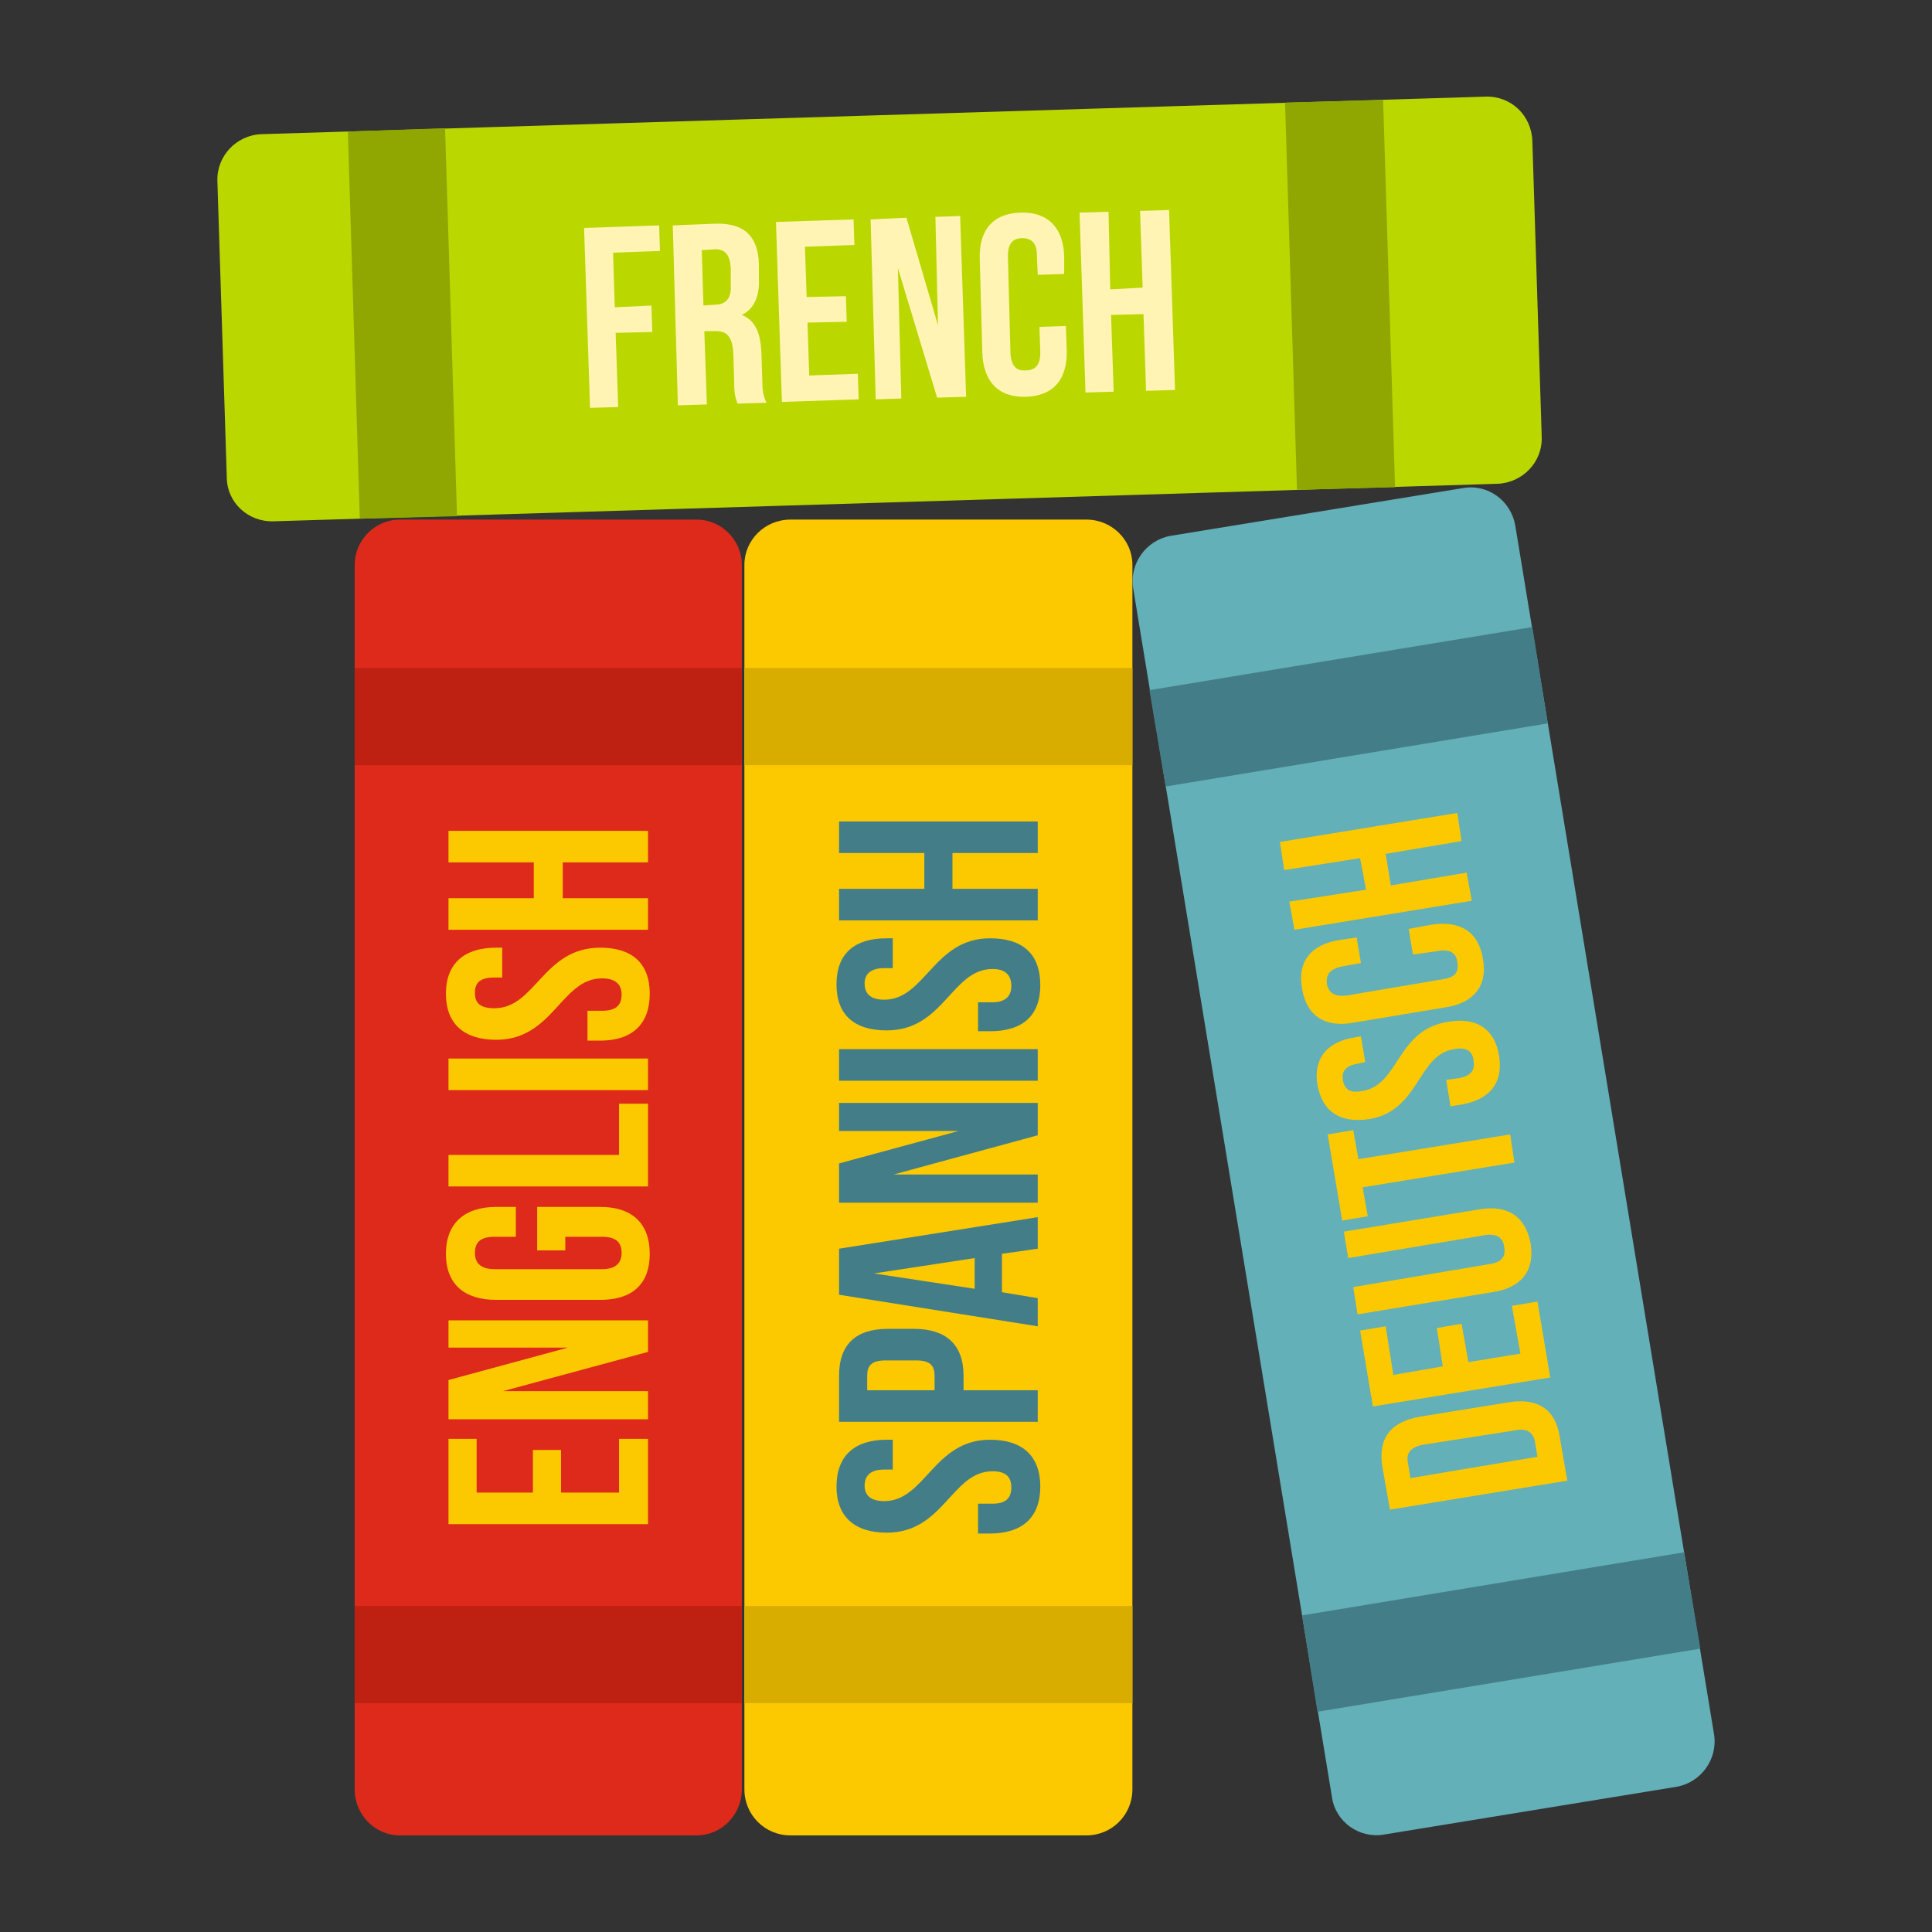 <?xml version="1.0" ?><svg id="Layer_1" style="enable-background:new 0 0 512 512;" version="1.1" viewBox="0 0 512 512" xml:space="preserve" xmlns="http://www.w3.org/2000/svg" xmlns:xlink="http://www.w3.org/1999/xlink"><rect x="0" y="0" width="512" height="512" fill="#333333" stroke="none"/><g><path d="M105.973,137.698h78.644c6.554,0,11.977,5.424,11.977,11.977   v324.521c0,6.78-5.423,12.203-11.977,12.203h-78.644c-6.554,0-11.978-5.423-11.978-12.203V149.676   C93.995,143.122,99.419,137.698,105.973,137.698L105.973,137.698z" style="fill-rule:evenodd;clip-rule:evenodd;fill:#DD2A1B;"/><path d="M209.476,137.698h78.418c6.78,0,12.203,5.424,12.203,11.977   v324.521c0,6.78-5.423,12.203-12.203,12.203h-78.418c-6.78,0-12.203-5.423-12.203-12.203V149.676   C197.273,143.122,202.696,137.698,209.476,137.698L209.476,137.698z" style="fill-rule:evenodd;clip-rule:evenodd;fill:#FCC900;"/><rect height="25.763" style="fill-rule:evenodd;clip-rule:evenodd;fill:#BE2012;" width="102.599" x="93.995" y="177.021"/><rect height="25.763" style="fill-rule:evenodd;clip-rule:evenodd;fill:#D8AD00;" width="102.825" x="197.273" y="177.021"/><rect height="25.763" style="fill-rule:evenodd;clip-rule:evenodd;fill:#BE2012;" width="102.599" x="93.995" y="425.609"/><rect height="25.763" style="fill-rule:evenodd;clip-rule:evenodd;fill:#D8AD00;" width="102.825" x="197.273" y="425.609"/><path d="M126.312,395.552v-14.237h-7.458v22.599h52.881v-22.599h-7.684v14.237h-15.367v-11.299h-7.458   v11.299H126.312z M171.736,358.264v-8.361h-52.881v7.232h31.638l-31.638,8.587v10.396h52.881v-7.458h-38.418L171.736,358.264z    M149.815,331.372v-3.616h9.717c3.842,0,5.198,1.582,5.198,4.294c0,2.486-1.356,4.294-5.198,4.294h-28.475   c-3.842,0-5.198-1.808-5.198-4.294c0-2.712,1.356-4.294,5.198-4.294h5.649v-7.91h-5.198c-8.361,0-13.333,4.293-13.333,12.429   c0,8.135,4.972,12.203,13.333,12.203h27.571c8.362,0,13.108-4.068,13.108-12.203c0-8.136-4.746-12.429-13.108-12.429h-16.723   v11.526H149.815z M171.736,314.422v-21.921h-7.684v13.559h-45.197v8.361H171.736z M171.736,288.886v-8.362h-52.881v8.362H171.736z    M131.509,275.552c15.141,0,17.176-16.271,28.023-16.271c3.842,0,5.198,1.808,5.198,4.294c0,2.712-1.356,4.294-5.198,4.294h-3.842   v7.909h3.39c8.362,0,13.108-4.294,13.108-12.429c0-8.135-4.746-12.203-13.108-12.203c-15.141,0-17.175,16.045-28.022,16.045   c-3.842,0-5.198-1.356-5.198-4.068c0-2.711,1.356-4.067,5.198-4.067h2.034v-7.91h-1.582c-8.361,0-13.333,4.068-13.333,12.203   C118.176,271.484,123.148,275.552,131.509,275.552L131.509,275.552z M149.136,238.038v-9.492h22.599v-8.361h-52.881v8.361h22.598   v9.492h-22.598v8.361h52.881v-8.361H149.136z" style="fill:#FCC900;"/><path d="M235.012,406.174c15.141,0,17.176-16.271,28.023-16.271c3.616,0,4.972,1.582,4.972,4.293   c0,2.712-1.356,4.294-4.972,4.294h-3.842v7.909h3.164c8.588,0,13.333-4.293,13.333-12.429c0-8.135-4.746-12.429-13.333-12.429   c-14.915,0-17.176,16.272-28.023,16.272c-3.616,0-5.198-1.582-5.198-4.068c0-2.712,1.582-4.294,5.198-4.294h2.26v-7.91h-1.582   c-8.587,0-13.333,4.294-13.333,12.429C221.679,401.88,226.425,406.174,235.012,406.174L235.012,406.174z M222.357,364.592v12.203   h52.656v-8.361h-19.661v-3.842c0-8.361-4.746-12.429-13.107-12.429h-7.006C226.877,352.162,222.357,356.23,222.357,364.592   L222.357,364.592z M229.815,364.592c0-2.712,1.13-4.068,4.972-4.068h7.909c3.842,0,4.972,1.356,4.972,4.068v3.842h-17.853V364.592z    M222.357,330.919v12.203l52.656,8.362v-7.458l-9.491-1.582v-10.17l9.491-1.356v-8.361L222.357,330.919z M231.623,337.473   l26.667-4.068v8.135L231.623,337.473z M275.013,300.863v-8.588h-52.656v7.458h31.639l-31.639,8.588v10.396h52.656v-7.458h-38.192   L275.013,300.863z M275.013,286.4v-8.362h-52.656v8.362H275.013z M235.012,273.066c15.141,0,17.176-16.272,28.023-16.272   c3.616,0,4.972,1.808,4.972,4.52c0,2.486-1.356,4.293-4.972,4.293h-3.842v7.684h3.164c8.588,0,13.333-4.068,13.333-12.203   c0-8.361-4.746-12.429-13.333-12.429c-14.915,0-17.176,16.271-28.023,16.271c-3.616,0-5.198-1.582-5.198-4.294   c0-2.486,1.582-4.068,5.198-4.068h2.26v-7.91h-1.582c-8.587,0-13.333,4.068-13.333,12.203   C221.679,268.998,226.425,273.066,235.012,273.066L235.012,273.066z M252.414,235.552v-9.491h22.599v-8.361h-52.656v8.361h22.599   v9.491h-22.599v8.362h52.656v-8.362H252.414z" style="fill:#437E88;"/><path d="M310.267,141.992l77.514-12.656   c6.554-1.13,12.655,3.39,13.785,9.943l52.656,320.228c1.13,6.554-3.39,12.881-9.944,14.012l-77.514,12.656   c-6.554,1.13-12.882-3.39-13.785-9.944l-52.656-320.228C299.194,149.45,303.713,143.122,310.267,141.992L310.267,141.992z" style="fill-rule:evenodd;clip-rule:evenodd;fill:#63B0B8;"/><polygon points="304.618,182.896 406.087,166.173 410.155,191.71    308.911,208.433  " style="fill-rule:evenodd;clip-rule:evenodd;fill:#437E88;"/><polygon points="345.069,428.095 446.313,411.372 450.607,436.908    349.137,453.632  " style="fill-rule:evenodd;clip-rule:evenodd;fill:#437E88;"/><path d="M415.352,392.389l-2.034-11.752c-1.13-7.232-5.876-10.17-13.333-9.04l-23.729,3.842   c-7.684,1.356-11.073,5.65-9.943,13.108l2.034,11.526L415.352,392.389z M373.092,387.417c-0.452-2.26,0.678-3.842,3.842-4.52   l24.633-3.842c3.164-0.678,4.746,0.678,5.198,2.938l0.678,4.068l-33.672,5.649L373.092,387.417z M369.251,364.366l-2.034-12.881   l-6.779,1.13l3.39,20.113l47.006-7.683l-3.39-20.113l-6.779,1.13l2.26,12.656l-13.785,2.26l-1.808-10.17l-6.554,1.13l1.582,10.17   L369.251,364.366z M359.759,348.321l35.707-5.876c7.684-1.13,11.299-5.65,10.17-12.882c-1.356-7.232-6.102-10.396-13.785-9.039   l-35.707,5.876l1.13,7.005l36.384-6.102c3.164-0.452,4.746,0.904,4.972,3.164c0.452,2.26-0.452,4.068-3.842,4.52l-36.158,6.102   L359.759,348.321z M362.471,322.332l-1.356-7.684l40.226-6.554l-1.13-7.458l-40.226,6.554l-1.356-7.684l-6.779,1.13l3.842,22.825   L362.471,322.332z M362.923,296.569c13.333-2.26,12.656-16.95,22.373-18.532c3.39-0.678,4.972,0.678,5.198,2.938   c0.452,2.486-0.452,4.068-3.842,4.746l-3.39,0.452l1.13,7.005l2.937-0.452c7.458-1.356,11.073-5.65,9.944-12.882   c-1.13-7.232-6.102-10.396-13.559-9.04c-13.559,2.034-12.882,16.723-22.599,18.305c-3.39,0.678-4.746-0.452-5.198-2.711   c-0.452-2.486,0.678-4.068,4.068-4.52l1.808-0.452l-1.13-6.78l-1.356,0.226c-7.684,1.13-11.3,5.649-10.17,12.655   C350.493,294.761,355.239,297.699,362.923,296.569L362.923,296.569z M374.448,252.953l6.553-0.904   c3.39-0.678,4.972,0.678,5.198,2.938c0.452,2.486-0.452,4.068-3.842,4.52l-25.31,4.294c-3.39,0.452-4.972-0.678-5.424-3.164   c-0.226-2.26,0.678-3.842,4.068-4.52l4.972-0.904l-1.13-6.78l-4.52,0.678c-7.458,1.13-11.3,5.649-9.944,12.881   c1.13,7.231,6.102,10.396,13.559,9.04l24.407-4.068c7.458-1.13,11.3-5.649,9.944-12.881c-1.13-7.232-6.102-10.17-13.559-9.04   l-6.102,1.13L374.448,252.953z M368.572,234.648l-1.356-8.361l20.113-3.39l-1.13-7.458l-47.006,7.684l1.13,7.458l20.113-3.164   l1.582,8.361l-20.339,3.164l1.356,7.458l47.006-7.684l-1.356-7.458L368.572,234.648z" style="fill:#FCC900;"/><path d="M406.087,37.359l2.486,78.418   c0.226,6.78-5.198,12.204-11.751,12.429L72.526,138.15c-6.78,0.226-12.429-4.972-12.429-11.751l-2.486-78.418   c-0.226-6.554,4.972-12.203,11.751-12.429l324.295-9.944C400.437,25.382,405.861,30.579,406.087,37.359L406.087,37.359z" style="fill-rule:evenodd;clip-rule:evenodd;fill:#BBD700;"/><polygon points="366.539,26.511 369.702,129.111 343.713,129.789    340.55,27.189  " style="fill-rule:evenodd;clip-rule:evenodd;fill:#8FA700;"/><polygon points="117.95,33.969 121.114,136.795 95.351,137.472    92.187,34.873  " style="fill-rule:evenodd;clip-rule:evenodd;fill:#8FA700;"/><path d="M162.47,66.963l12.429-0.452l-0.226-6.78l-19.887,0.678l1.582,47.684l7.458-0.226l-0.678-19.661   l9.717-0.226l-0.226-7.006l-9.717,0.452L162.47,66.963z M203.148,106.738c-0.904-1.808-1.13-3.39-1.13-5.876l-0.226-7.231   c-0.226-4.972-1.356-8.588-5.198-10.17c3.164-1.581,4.746-4.746,4.52-9.717v-3.842c-0.225-7.232-3.841-10.847-11.525-10.621   l-11.3,0.452l1.356,47.684l7.684-0.226l-0.678-19.435h2.486c3.39-0.226,4.972,1.356,5.198,5.876l0.226,7.458   c0,3.842,0.452,4.52,0.904,5.876L203.148,106.738z M189.589,66.059c2.712,0,3.842,1.582,4.068,4.972v4.52   c0.225,3.841-1.582,5.198-4.294,5.198l-2.938,0.225l-0.452-14.689L189.589,66.059z M213.318,65.382l13.107-0.452l-0.226-6.779   l-20.565,0.678l1.582,47.684l20.339-0.678l-0.225-6.78l-12.882,0.452l-0.452-14.011l10.396-0.226l-0.226-6.78l-10.396,0.226   L213.318,65.382z M248.346,105.382l7.684-0.226l-1.582-47.91l-6.554,0.226l0.678,28.701l-8.361-28.475l-9.491,0.452l1.356,47.684   l6.779-0.226l-0.904-34.577L248.346,105.382z M275.465,86.625l0.226,6.78c0,3.389-1.356,4.745-3.842,4.745   c-2.26,0.226-3.842-0.904-4.068-4.52l-0.678-25.763c0-3.39,1.356-4.746,3.842-4.746c2.26,0,3.842,1.13,3.842,4.52l0.225,5.198   l7.006-0.226v-4.746c-0.226-7.458-4.294-11.752-11.526-11.526c-7.458,0.226-11.073,4.746-10.847,12.203l0.678,24.859   c0.226,7.683,4.294,11.977,11.526,11.751c7.458-0.226,11.073-4.746,10.847-12.429l-0.226-6.328L275.465,86.625z M294.448,83.461   l8.588-0.225l0.678,20.339l7.684-0.226l-1.582-47.684l-7.683,0.226l0.678,20.339l-8.588,0.452l-0.452-20.565l-7.683,0.226   l1.581,47.684l7.458-0.226L294.448,83.461z" style="fill:#FFF4B3;"/></g></svg>